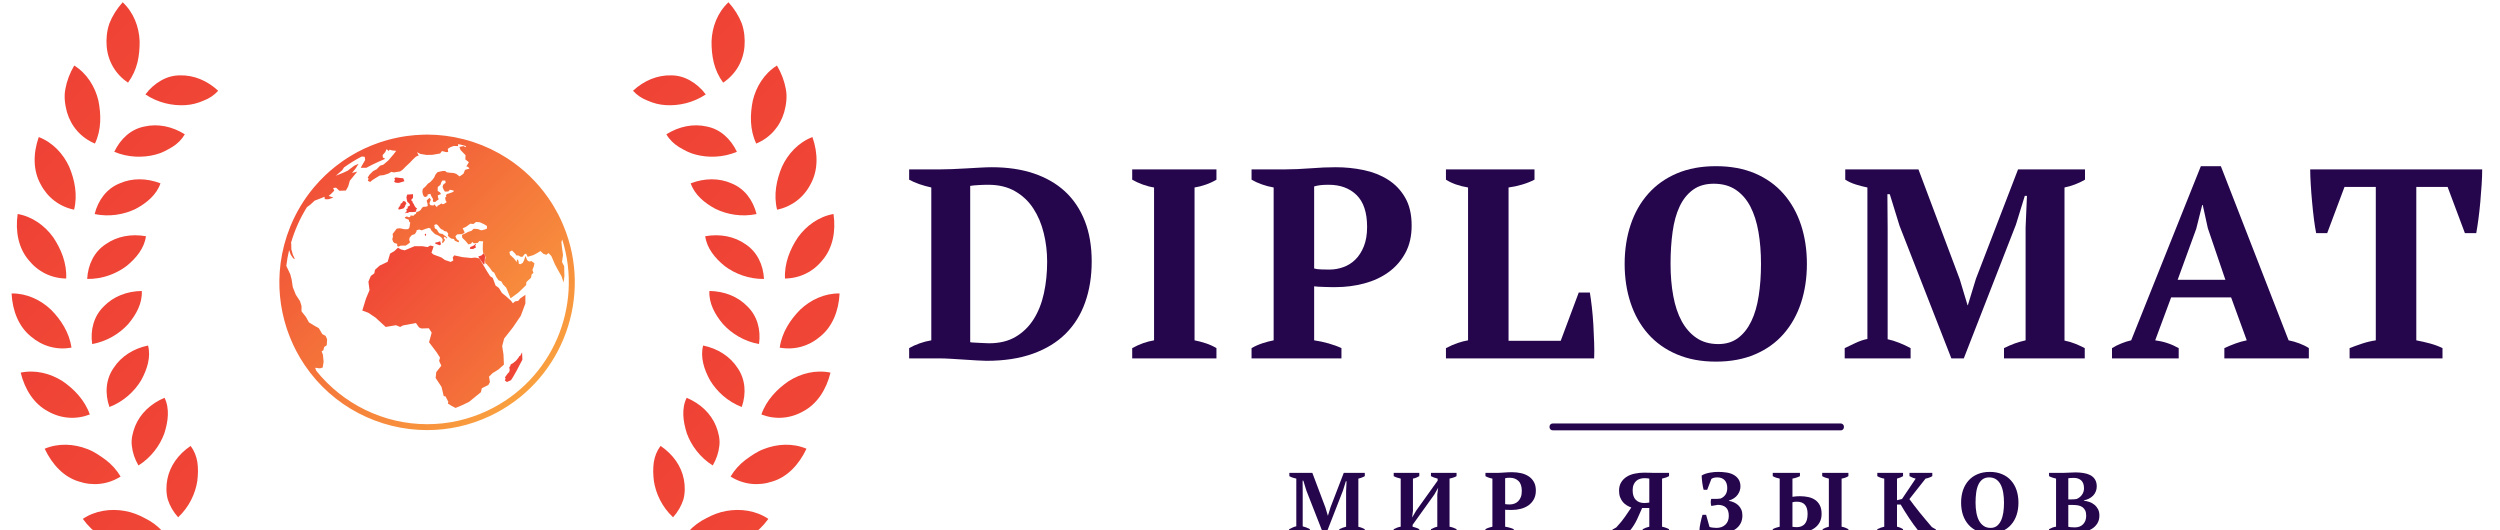 <?xml version="1.0" encoding="UTF-8"?> <svg xmlns="http://www.w3.org/2000/svg" width="500" height="106" viewBox="0 0 500 106" fill="none"> <g clip-path="url(#clip0_4_333)"> <path d="M32.548 106.312C30.343 108.369 27.475 109.275 24.477 108.892C22.95 108.732 21.509 108.163 20.185 107.269C18.845 106.39 17.598 105.206 16.562 103.777C19.064 102.095 22.142 101.687 24.967 102.189C26.393 102.435 27.716 102.958 28.989 103.648C30.314 104.297 31.519 105.177 32.548 106.312Z" fill="url(#paint0_linear_4_333)"></path> <path d="M35.628 103.458C37.832 101.401 39.081 98.704 39.46 96.19C39.613 94.956 39.654 93.67 39.479 92.459C39.289 91.259 38.855 90.155 38.128 89.184C35.626 90.865 33.977 93.219 33.466 95.863C33.217 97.171 33.203 98.579 33.556 99.889C33.961 101.157 34.658 102.384 35.628 103.458Z" fill="url(#paint1_linear_4_333)"></path> <path d="M24.122 95.313C21.568 96.914 18.589 97.25 15.732 96.288C12.782 95.399 10.449 92.948 8.937 89.745C11.715 88.575 14.808 88.768 17.473 89.809C18.841 90.317 19.962 91.121 21.169 91.997C22.337 92.893 23.342 93.992 24.122 95.313Z" fill="url(#paint2_linear_4_333)"></path> <path d="M27.69 93.094C30.244 91.493 31.996 89.077 32.866 86.678C33.624 84.313 33.975 81.719 32.903 79.557C30.124 80.727 28.049 82.724 27.028 85.226C26.549 86.453 26.187 87.872 26.371 89.18C26.516 90.505 26.956 91.85 27.69 93.094Z" fill="url(#paint3_linear_4_333)"></path> <path d="M17.96 82.895C15.147 83.975 12.162 83.734 9.551 82.24C6.841 80.795 4.979 77.963 4.136 74.526C7.087 73.908 10.083 74.688 12.493 76.219C14.808 77.8 16.955 80.008 17.96 82.895Z" fill="url(#paint4_linear_4_333)"></path> <path d="M21.887 81.402C24.7 80.322 26.886 78.284 28.209 76.092C29.421 73.912 30.218 71.441 29.607 69.102C26.656 69.72 24.235 71.286 22.75 73.549C21.158 75.822 20.937 78.663 21.887 81.402Z" fill="url(#paint5_linear_4_333)"></path> <path d="M14.293 69.527C11.325 70.051 8.444 69.246 6.167 67.284C3.79 65.352 2.486 62.222 2.318 58.689C5.334 58.642 8.125 59.975 10.199 61.935C12.171 63.926 13.868 66.5 14.293 69.527Z" fill="url(#paint6_linear_4_333)"></path> <path d="M18.433 68.809C21.401 68.285 23.936 66.701 25.655 64.798C27.267 62.885 28.501 60.608 28.354 58.193C25.338 58.24 22.663 59.319 20.775 61.26C18.781 63.19 18.032 65.937 18.433 68.809Z" fill="url(#paint7_linear_4_333)"></path> <path d="M13.237 55.707C10.223 55.659 7.548 54.321 5.685 51.966C3.717 49.62 3.025 46.299 3.534 42.797C6.504 43.322 8.992 45.16 10.657 47.478C12.214 49.806 13.395 52.654 13.237 55.707Z" fill="url(#paint8_linear_4_333)"></path> <path d="M17.436 55.788C20.45 55.836 23.241 54.761 25.289 53.217C27.234 51.642 28.875 49.644 29.191 47.245C26.222 46.72 23.39 47.272 21.167 48.82C18.843 50.336 17.592 52.892 17.436 55.788Z" fill="url(#paint9_linear_4_333)"></path> <path d="M14.817 41.938C11.866 41.32 9.496 39.5 8.116 36.83C6.631 34.153 6.574 30.753 7.754 27.411C10.569 28.493 12.657 30.773 13.848 33.364C14.928 35.945 15.562 38.972 14.817 41.938Z" fill="url(#paint10_linear_4_333)"></path> <path d="M18.926 42.812C21.877 43.43 24.821 42.904 27.127 41.78C29.337 40.604 31.319 38.955 32.095 36.668C29.28 35.586 26.393 35.586 23.914 36.681C21.337 37.724 19.636 40.002 18.926 42.812Z" fill="url(#paint11_linear_4_333)"></path> <path d="M18.987 28.716C16.208 27.546 14.232 25.306 13.393 22.423C13.007 21.004 12.757 19.361 13.073 17.808C13.351 16.237 13.943 14.627 14.849 13.107C17.404 14.708 19.012 17.345 19.677 20.112C20.229 22.846 20.312 25.961 18.987 28.716Z" fill="url(#paint12_linear_4_333)"></path> <path d="M22.853 30.359C25.631 31.529 28.625 31.577 31.107 30.918C32.384 30.602 33.392 30.02 34.467 29.391C35.503 28.74 36.355 27.908 36.965 26.861C34.41 25.26 31.572 24.703 28.923 25.297C26.177 25.82 24.113 27.75 22.853 30.359Z" fill="url(#paint13_linear_4_333)"></path> <path d="M25.605 16.531C23.103 14.85 21.598 12.279 21.336 9.298C21.213 7.823 21.351 6.214 21.879 4.691C22.457 3.213 23.353 1.758 24.538 0.452C26.742 2.509 27.815 5.392 27.925 8.222C27.944 9.613 27.828 11.092 27.484 12.524C27.127 13.942 26.512 15.295 25.605 16.531Z" fill="url(#paint14_linear_4_333)"></path> <path d="M29.085 18.885C31.587 20.567 34.522 21.192 37.096 21.026C38.397 20.947 39.565 20.625 40.664 20.147C41.818 19.711 42.824 19.059 43.637 18.154C41.433 16.097 38.741 15.006 36.012 15.072C34.618 15.074 33.337 15.451 32.18 16.123C31.009 16.785 29.942 17.722 29.085 18.885Z" fill="url(#paint15_linear_4_333)"></path> <path d="M134.609 103.458C132.404 101.401 131.155 98.704 130.776 96.19C130.623 94.956 130.583 93.67 130.758 92.459C130.947 91.259 131.381 90.155 132.108 89.184C134.611 90.865 136.259 93.219 136.771 95.863C137.019 97.171 137.034 98.579 136.681 99.889C136.276 101.157 135.578 102.384 134.609 103.458Z" fill="url(#paint16_linear_4_333)"></path> <path d="M137.689 106.312C139.893 108.369 142.762 109.275 145.759 108.892C147.286 108.732 148.727 108.163 150.052 107.269C151.391 106.39 152.639 105.206 153.675 103.777C151.172 102.095 148.094 101.687 145.27 102.189C143.844 102.435 142.523 102.958 141.247 103.648C139.923 104.297 138.717 105.177 137.689 106.312Z" fill="url(#paint17_linear_4_333)"></path> <path d="M142.546 93.094C139.993 91.493 138.241 89.077 137.371 86.678C136.612 84.313 136.261 81.719 137.334 79.557C140.112 80.727 142.188 82.724 143.209 85.226C143.687 86.453 144.05 87.872 143.866 89.18C143.72 90.505 143.281 91.85 142.546 93.094Z" fill="url(#paint18_linear_4_333)"></path> <path d="M146.114 95.313C148.668 96.914 151.647 97.25 154.505 96.288C157.454 95.399 159.787 92.948 161.3 89.745C158.521 88.575 155.428 88.768 152.764 89.809C151.395 90.317 150.274 91.121 149.067 91.997C147.899 92.893 146.894 93.992 146.114 95.313Z" fill="url(#paint19_linear_4_333)"></path> <path d="M148.35 81.402C145.535 80.322 143.351 78.284 142.028 76.092C140.815 73.912 140.018 71.441 140.629 69.102C143.581 69.72 146.002 71.286 147.487 73.549C149.078 75.822 149.299 78.663 148.35 81.402Z" fill="url(#paint20_linear_4_333)"></path> <path d="M152.276 82.895C155.09 83.975 158.074 83.734 160.685 82.24C163.395 80.795 165.258 77.963 166.1 74.526C163.149 73.908 160.153 74.688 157.743 76.219C155.428 77.8 153.281 80.008 152.276 82.895Z" fill="url(#paint21_linear_4_333)"></path> <path d="M151.803 68.809C148.836 68.285 146.3 66.701 144.582 64.798C142.97 62.885 141.735 60.608 141.882 58.193C144.898 58.24 147.573 59.319 149.461 61.26C151.456 63.19 152.205 65.937 151.803 68.809Z" fill="url(#paint22_linear_4_333)"></path> <path d="M155.943 69.527C158.911 70.051 161.793 69.246 164.069 67.284C166.446 65.352 167.751 62.222 167.918 58.689C164.902 58.642 162.111 59.975 160.037 61.935C158.065 63.926 156.369 66.5 155.943 69.527Z" fill="url(#paint23_linear_4_333)"></path> <path d="M152.801 55.788C149.787 55.836 146.996 54.761 144.948 53.217C143.003 51.642 141.361 49.644 141.045 47.245C144.015 46.72 146.847 47.272 149.069 48.82C151.393 50.336 152.644 52.892 152.801 55.788Z" fill="url(#paint24_linear_4_333)"></path> <path d="M157 55.707C160.014 55.659 162.689 54.321 164.551 51.966C166.52 49.62 167.212 46.299 166.702 42.797C163.732 43.322 161.245 45.16 159.579 47.478C158.023 49.806 156.841 52.654 157 55.707Z" fill="url(#paint25_linear_4_333)"></path> <path d="M151.31 42.812C148.359 43.43 145.415 42.904 143.109 41.78C140.9 40.604 138.918 38.955 138.141 36.668C140.957 35.586 143.844 35.586 146.322 36.681C148.9 37.724 150.6 40.002 151.31 42.812Z" fill="url(#paint26_linear_4_333)"></path> <path d="M155.419 41.938C158.37 41.32 160.74 39.5 162.12 36.83C163.605 34.153 163.662 30.753 162.483 27.411C159.668 28.493 157.579 30.773 156.389 33.364C155.309 35.945 154.674 38.972 155.419 41.938Z" fill="url(#paint27_linear_4_333)"></path> <path d="M147.384 30.359C144.605 31.529 141.612 31.577 139.13 30.918C137.853 30.602 136.844 30.02 135.77 29.391C134.734 28.74 133.882 27.908 133.271 26.861C135.827 25.26 138.664 24.703 141.314 25.297C144.059 25.82 146.123 27.75 147.384 30.359Z" fill="url(#paint28_linear_4_333)"></path> <path d="M151.25 28.716C154.028 27.546 156.004 25.306 156.843 22.423C157.23 21.004 157.48 19.361 157.163 17.808C156.886 16.237 156.293 14.627 155.388 13.107C152.832 14.708 151.224 17.345 150.56 20.112C150.008 22.846 149.925 25.961 151.25 28.716Z" fill="url(#paint29_linear_4_333)"></path> <path d="M141.152 18.885C138.649 20.567 135.715 21.192 133.14 21.026C131.839 20.947 130.671 20.625 129.573 20.147C128.419 19.711 127.412 19.059 126.599 18.154C128.803 16.097 131.495 15.006 134.224 15.072C135.619 15.074 136.899 15.451 138.057 16.123C139.227 16.785 140.294 17.722 141.152 18.885Z" fill="url(#paint30_linear_4_333)"></path> <path d="M144.631 16.531C147.134 14.85 148.639 12.279 148.9 9.298C149.023 7.823 148.885 6.214 148.357 4.691C147.779 3.213 146.883 1.758 145.698 0.452C143.494 2.509 142.421 5.392 142.311 8.222C142.293 9.613 142.408 11.092 142.753 12.524C143.109 13.942 143.724 15.295 144.631 16.531Z" fill="url(#paint31_linear_4_333)"></path> <path d="M187.77 71.675H181.83V69.625C182.443 69.265 183.13 68.952 183.89 68.685C184.643 68.412 185.433 68.205 186.26 68.065V37.495C185.433 37.315 184.633 37.092 183.86 36.825C183.087 36.552 182.41 36.255 181.83 35.935V33.875H188.1C188.713 33.875 189.47 33.858 190.37 33.825C191.27 33.792 192.203 33.745 193.17 33.685C194.143 33.632 195.09 33.578 196.01 33.525C196.93 33.472 197.713 33.445 198.36 33.445C201.493 33.445 204.29 33.858 206.75 34.685C209.217 35.518 211.307 36.725 213.02 38.305C214.727 39.892 216.04 41.855 216.96 44.195C217.88 46.535 218.34 49.235 218.34 52.295C218.34 55.282 217.907 57.998 217.04 60.445C216.18 62.892 214.883 64.982 213.15 66.715C211.423 68.442 209.237 69.782 206.59 70.735C203.943 71.688 200.84 72.165 197.28 72.165C196.813 72.165 196.183 72.138 195.39 72.085C194.597 72.032 193.75 71.978 192.85 71.925C191.95 71.872 191.05 71.815 190.15 71.755C189.25 71.702 188.457 71.675 187.77 71.675ZM197.66 36.955C197.007 36.955 196.357 36.975 195.71 37.015C195.063 37.048 194.507 37.102 194.04 37.175V68.435C194.18 68.475 194.43 68.502 194.79 68.515C195.15 68.535 195.52 68.555 195.9 68.575C196.28 68.595 196.65 68.612 197.01 68.625C197.37 68.645 197.64 68.655 197.82 68.655C199.907 68.655 201.68 68.222 203.14 67.355C204.593 66.495 205.79 65.325 206.73 63.845C207.663 62.372 208.347 60.645 208.78 58.665C209.213 56.685 209.43 54.578 209.43 52.345C209.43 50.365 209.203 48.458 208.75 46.625C208.303 44.785 207.61 43.145 206.67 41.705C205.737 40.265 204.523 39.115 203.03 38.255C201.537 37.388 199.747 36.955 197.66 36.955Z" fill="#25064D"></path> <path d="M243.29 69.625V71.675H226.44V69.625C227.88 68.832 229.337 68.312 230.81 68.065V37.495C230.09 37.388 229.333 37.192 228.54 36.905C227.753 36.618 227.053 36.295 226.44 35.935V33.875H243.29V35.935C242.637 36.328 241.923 36.658 241.15 36.925C240.377 37.198 239.63 37.388 238.91 37.495V68.065C239.63 68.205 240.377 68.402 241.15 68.655C241.923 68.908 242.637 69.232 243.29 69.625Z" fill="#25064D"></path> <path d="M262.83 57.265V68.065C263.803 68.205 264.767 68.412 265.72 68.685C266.673 68.952 267.53 69.265 268.29 69.625V71.675H250.31V69.625C250.99 69.232 251.717 68.908 252.49 68.655C253.263 68.402 254.01 68.205 254.73 68.065V37.495C253.903 37.355 253.113 37.148 252.36 36.875C251.6 36.608 250.917 36.295 250.31 35.935V33.875H257.11C258.55 33.875 260.197 33.805 262.05 33.665C263.903 33.518 265.603 33.445 267.15 33.445C269.063 33.445 270.927 33.635 272.74 34.015C274.56 34.395 276.18 35.035 277.6 35.935C279.027 36.835 280.17 38.032 281.03 39.525C281.897 41.018 282.33 42.882 282.33 45.115C282.33 47.235 281.907 49.068 281.06 50.615C280.213 52.168 279.087 53.448 277.68 54.455C276.28 55.462 274.66 56.208 272.82 56.695C270.987 57.182 269.097 57.425 267.15 57.425C266.97 57.425 266.683 57.425 266.29 57.425C265.897 57.425 265.473 57.415 265.02 57.395C264.573 57.375 264.14 57.358 263.72 57.345C263.307 57.325 263.01 57.298 262.83 57.265ZM265.75 36.955C265.03 36.955 264.463 36.982 264.05 37.035C263.637 37.088 263.23 37.172 262.83 37.285V53.695C263.157 53.802 263.643 53.865 264.29 53.885C264.937 53.905 265.46 53.915 265.86 53.915C266.833 53.915 267.77 53.752 268.67 53.425C269.57 53.105 270.37 52.602 271.07 51.915C271.77 51.228 272.337 50.345 272.77 49.265C273.203 48.185 273.42 46.892 273.42 45.385C273.42 42.505 272.717 40.378 271.31 39.005C269.91 37.638 268.057 36.955 265.75 36.955Z" fill="#25064D"></path> <path d="M289.19 35.935V33.875H306.9V35.935C306.14 36.328 305.303 36.658 304.39 36.925C303.47 37.198 302.577 37.388 301.71 37.495V68.165H312.14L315.75 58.505H317.97C318.11 59.332 318.243 60.302 318.37 61.415C318.497 62.535 318.597 63.705 318.67 64.925C318.743 66.152 318.797 67.358 318.83 68.545C318.87 69.732 318.87 70.775 318.83 71.675H289.19V69.625C290.017 69.192 290.797 68.852 291.53 68.605C292.27 68.352 292.963 68.172 293.61 68.065V37.495C291.85 37.208 290.377 36.688 289.19 35.935Z" fill="#25064D"></path> <path d="M324.93 52.775C324.93 49.968 325.327 47.368 326.12 44.975C326.913 42.582 328.083 40.512 329.63 38.765C331.177 37.018 333.087 35.658 335.36 34.685C337.627 33.718 340.237 33.235 343.19 33.235C346.137 33.235 348.747 33.718 351.02 34.685C353.287 35.658 355.183 37.018 356.71 38.765C358.243 40.512 359.407 42.582 360.2 44.975C360.987 47.368 361.38 49.968 361.38 52.775C361.38 55.588 360.987 58.192 360.2 60.585C359.407 62.978 358.243 65.048 356.71 66.795C355.183 68.542 353.287 69.898 351.02 70.865C348.747 71.838 346.137 72.325 343.19 72.325C340.237 72.325 337.627 71.838 335.36 70.865C333.087 69.898 331.177 68.542 329.63 66.795C328.083 65.048 326.913 62.978 326.12 60.585C325.327 58.192 324.93 55.588 324.93 52.775ZM334.11 52.775C334.11 55.082 334.29 57.215 334.65 59.175C335.01 61.142 335.577 62.835 336.35 64.255C337.13 65.675 338.12 66.792 339.32 67.605C340.527 68.412 341.977 68.815 343.67 68.815C345.217 68.815 346.53 68.412 347.61 67.605C348.69 66.792 349.573 65.675 350.26 64.255C350.947 62.835 351.44 61.142 351.74 59.175C352.047 57.215 352.2 55.082 352.2 52.775C352.2 50.475 352.03 48.342 351.69 46.375C351.35 44.415 350.81 42.725 350.07 41.305C349.33 39.885 348.357 38.768 347.15 37.955C345.95 37.148 344.483 36.745 342.75 36.745C341.097 36.745 339.713 37.148 338.6 37.955C337.48 38.768 336.587 39.885 335.92 41.305C335.253 42.725 334.787 44.415 334.52 46.375C334.247 48.342 334.11 50.475 334.11 52.775Z" fill="#25064D"></path> <path d="M416.95 69.625V71.675H400.8V69.625C401.52 69.265 402.223 68.958 402.91 68.705C403.597 68.458 404.333 68.245 405.12 68.065V45.485L405.39 39.175H404.96L403.18 44.945L392.76 71.675H390.27L379.91 45.165L377.96 38.845H377.48L377.53 45.705V67.845C378.217 67.992 378.973 68.225 379.8 68.545C380.627 68.872 381.4 69.232 382.12 69.625V71.675H368.94V69.625C369.52 69.338 370.233 68.998 371.08 68.605C371.927 68.205 372.727 67.935 373.48 67.795V37.495C372.76 37.355 371.993 37.158 371.18 36.905C370.373 36.652 369.663 36.328 369.05 35.935V33.875H383.69L391.95 55.855L393.51 61.045H393.57L395.19 55.745L403.61 33.875H417V35.935C416.393 36.295 415.737 36.608 415.03 36.875C414.33 37.148 413.62 37.355 412.9 37.495V68.115C413.653 68.262 414.383 68.478 415.09 68.765C415.79 69.052 416.41 69.338 416.95 69.625Z" fill="#25064D"></path> <path d="M435.74 69.625V71.675H422.4V69.625C422.98 69.265 423.603 68.952 424.27 68.685C424.937 68.412 425.593 68.205 426.24 68.065L440.17 33.235H444.17L457.72 68.065C458.44 68.205 459.16 68.412 459.88 68.685C460.6 68.952 461.23 69.265 461.77 69.625V71.675H444.87V69.625C445.55 69.305 446.287 68.998 447.08 68.705C447.873 68.418 448.63 68.205 449.35 68.065L446.22 59.475H434.23L431.04 68.065C432.7 68.278 434.267 68.798 435.74 69.625ZM439.25 45.755L435.53 55.965H445.08L441.57 45.655L440.55 41.005H440.44L439.25 45.755Z" fill="#25064D"></path> <path d="M488.5 69.625V71.675H469.92V69.625C470.64 69.338 471.46 69.042 472.38 68.735C473.3 68.428 474.227 68.205 475.16 68.065V37.385H468.9L465.44 46.625H463.23C463.083 45.905 462.937 44.985 462.79 43.865C462.65 42.752 462.527 41.602 462.42 40.415C462.307 39.228 462.217 38.048 462.15 36.875C462.077 35.708 462.04 34.708 462.04 33.875H496.44C496.44 34.742 496.403 35.752 496.33 36.905C496.257 38.058 496.167 39.228 496.06 40.415C495.953 41.602 495.827 42.745 495.68 43.845C495.533 44.938 495.39 45.865 495.25 46.625H492.98L489.52 37.385H483.26V68.065C484.193 68.245 485.12 68.458 486.04 68.705C486.96 68.958 487.78 69.265 488.5 69.625Z" fill="#25064D"></path> <path d="M272.95 105.83V106.48H267.86V105.83C268.087 105.717 268.31 105.623 268.53 105.55C268.743 105.47 268.973 105.4 269.22 105.34V98.24L269.31 96.25H269.17L268.61 98.07L265.33 106.48H264.55L261.28 98.13L260.67 96.14H260.52L260.54 98.3V105.27C260.753 105.317 260.99 105.39 261.25 105.49C261.51 105.597 261.753 105.71 261.98 105.83V106.48H257.83V105.83C258.017 105.743 258.243 105.637 258.51 105.51C258.77 105.383 259.02 105.3 259.26 105.26V95.72C259.033 95.673 258.793 95.61 258.54 95.53C258.287 95.45 258.063 95.35 257.87 95.23V94.58H262.47L265.08 101.5L265.57 103.13H265.59L266.1 101.47L268.75 94.58H272.96V95.23C272.767 95.343 272.56 95.44 272.34 95.52C272.12 95.607 271.897 95.673 271.67 95.72V105.36C271.91 105.407 272.14 105.473 272.36 105.56C272.58 105.653 272.777 105.743 272.95 105.83Z" fill="#25064D"></path> <path d="M283.86 105.83V106.48H278.74V105.83C278.96 105.717 279.187 105.617 279.42 105.53C279.66 105.437 279.9 105.373 280.14 105.34V95.72C279.913 95.66 279.673 95.593 279.42 95.52C279.173 95.447 278.947 95.35 278.74 95.23V94.58H283.86V95.23C283.693 95.33 283.5 95.427 283.28 95.52C283.067 95.607 282.837 95.673 282.59 95.72V102.18L282.42 103.51L283.25 102.11L287.53 96.13V95.72C286.997 95.593 286.55 95.43 286.19 95.23V94.58H291.31V95.23C291.117 95.35 290.897 95.447 290.65 95.52C290.41 95.593 290.163 95.66 289.91 95.72V105.34C290.17 105.387 290.417 105.453 290.65 105.54C290.883 105.62 291.103 105.717 291.31 105.83V106.48H286.19V105.83C286.35 105.757 286.54 105.67 286.76 105.57C286.98 105.477 287.213 105.4 287.46 105.34V98.9L287.63 97.56L286.87 98.9L282.52 104.97V105.34C282.78 105.4 283.023 105.473 283.25 105.56C283.477 105.653 283.68 105.743 283.86 105.83Z" fill="#25064D"></path> <path d="M301.03 101.94V105.34C301.337 105.387 301.64 105.453 301.94 105.54C302.24 105.62 302.51 105.717 302.75 105.83V106.48H297.09V105.83C297.303 105.71 297.53 105.61 297.77 105.53C298.017 105.45 298.253 105.387 298.48 105.34V95.72C298.22 95.673 297.97 95.607 297.73 95.52C297.497 95.44 297.283 95.343 297.09 95.23V94.58H299.23C299.683 94.58 300.2 94.557 300.78 94.51C301.367 94.463 301.903 94.44 302.39 94.44C302.99 94.44 303.577 94.5 304.15 94.62C304.723 94.74 305.233 94.943 305.68 95.23C306.127 95.51 306.487 95.887 306.76 96.36C307.033 96.827 307.17 97.413 307.17 98.12C307.17 98.787 307.037 99.363 306.77 99.85C306.503 100.337 306.15 100.74 305.71 101.06C305.263 101.373 304.753 101.607 304.18 101.76C303.6 101.913 303.003 101.99 302.39 101.99C302.337 101.99 302.247 101.99 302.12 101.99C301.993 101.99 301.86 101.987 301.72 101.98C301.58 101.98 301.443 101.977 301.31 101.97C301.183 101.963 301.09 101.953 301.03 101.94ZM301.95 95.55C301.723 95.55 301.543 95.557 301.41 95.57C301.283 95.59 301.157 95.617 301.03 95.65V100.82C301.13 100.853 301.283 100.873 301.49 100.88C301.697 100.887 301.86 100.89 301.98 100.89C302.287 100.89 302.583 100.837 302.87 100.73C303.15 100.63 303.4 100.473 303.62 100.26C303.84 100.047 304.02 99.77 304.16 99.43C304.293 99.09 304.36 98.68 304.36 98.2C304.36 97.293 304.14 96.627 303.7 96.2C303.26 95.767 302.677 95.55 301.95 95.55Z" fill="#25064D"></path> <path d="M331.12 94.58H333.81V95.23C333.663 95.317 333.463 95.407 333.21 95.5C332.963 95.587 332.697 95.66 332.41 95.72V105.34C332.703 105.4 332.963 105.473 333.19 105.56C333.417 105.653 333.623 105.743 333.81 105.83V106.48H328.54V105.83C328.733 105.73 328.94 105.637 329.16 105.55C329.38 105.47 329.613 105.4 329.86 105.34V101.6H328.43C328.09 102.38 327.75 103.14 327.41 103.88C327.063 104.613 326.64 105.3 326.14 105.94L325.44 106.48H322.5V105.9L323.25 105.49C323.977 104.71 324.563 103.993 325.01 103.34C325.457 102.68 325.873 102.067 326.26 101.5C325.967 101.4 325.67 101.26 325.37 101.08C325.077 100.907 324.813 100.683 324.58 100.41C324.353 100.137 324.167 99.813 324.02 99.44C323.88 99.067 323.81 98.63 323.81 98.13C323.81 97.477 323.953 96.92 324.24 96.46C324.52 96 324.893 95.627 325.36 95.34C325.82 95.047 326.357 94.84 326.97 94.72C327.583 94.593 328.213 94.53 328.86 94.53C328.973 94.53 329.123 94.533 329.31 94.54C329.497 94.547 329.693 94.55 329.9 94.55C330.113 94.557 330.327 94.563 330.54 94.57C330.76 94.577 330.953 94.58 331.12 94.58ZM328.83 100.6C328.983 100.6 329.17 100.59 329.39 100.57C329.617 100.557 329.773 100.537 329.86 100.51V95.72C329.773 95.7 329.633 95.68 329.44 95.66C329.247 95.64 329.08 95.63 328.94 95.63C328.613 95.63 328.307 95.673 328.02 95.76C327.727 95.847 327.47 95.987 327.25 96.18C327.03 96.373 326.857 96.623 326.73 96.93C326.597 97.237 326.53 97.61 326.53 98.05C326.53 98.897 326.737 99.533 327.15 99.96C327.563 100.387 328.123 100.6 328.83 100.6Z" fill="#25064D"></path> <path d="M343.53 106.68C343.21 106.68 342.88 106.663 342.54 106.63C342.193 106.597 341.853 106.553 341.52 106.5C341.193 106.44 340.89 106.367 340.61 106.28C340.323 106.2 340.083 106.113 339.89 106.02C339.89 105.84 339.91 105.62 339.95 105.36C339.99 105.1 340.04 104.83 340.1 104.55C340.153 104.27 340.217 103.993 340.29 103.72C340.363 103.44 340.433 103.187 340.5 102.96H341.22L341.9 105.38C342.027 105.433 342.227 105.48 342.5 105.52C342.78 105.56 343.04 105.58 343.28 105.58C344.027 105.58 344.627 105.363 345.08 104.93C345.533 104.503 345.76 103.92 345.76 103.18C345.76 102.38 345.56 101.81 345.16 101.47C344.767 101.137 344.233 100.97 343.56 100.97L342.26 101.19C342.2 100.99 342.163 100.76 342.15 100.5C342.143 100.24 342.173 100 342.24 99.78H342.78C342.973 99.793 343.197 99.79 343.45 99.77C343.71 99.757 343.93 99.737 344.11 99.71C344.537 99.53 344.867 99.267 345.1 98.92C345.333 98.58 345.45 98.143 345.45 97.61C345.45 96.937 345.277 96.413 344.93 96.04C344.583 95.667 344.093 95.48 343.46 95.48C343.187 95.48 342.94 95.51 342.72 95.57C342.5 95.637 342.35 95.713 342.27 95.8L341.44 97.96H340.73C340.683 97.793 340.637 97.6 340.59 97.38C340.543 97.16 340.503 96.92 340.47 96.66C340.437 96.407 340.407 96.147 340.38 95.88C340.347 95.613 340.33 95.357 340.33 95.11C340.55 94.963 340.803 94.843 341.09 94.75C341.377 94.657 341.67 94.583 341.97 94.53C342.277 94.47 342.577 94.43 342.87 94.41C343.163 94.39 343.43 94.38 343.67 94.38C344.21 94.38 344.747 94.42 345.28 94.5C345.813 94.573 346.287 94.723 346.7 94.95C347.113 95.17 347.447 95.47 347.7 95.85C347.96 96.23 348.09 96.713 348.09 97.3C348.09 97.88 347.9 98.433 347.52 98.96C347.14 99.487 346.563 99.87 345.79 100.11V100.17C346.143 100.23 346.48 100.333 346.8 100.48C347.127 100.627 347.413 100.82 347.66 101.06C347.913 101.293 348.113 101.58 348.26 101.92C348.407 102.26 348.48 102.653 348.48 103.1C348.48 103.7 348.36 104.227 348.12 104.68C347.88 105.133 347.547 105.507 347.12 105.8C346.687 106.093 346.167 106.313 345.56 106.46C344.953 106.607 344.277 106.68 343.53 106.68Z" fill="#25064D"></path> <path d="M369.68 105.83V106.48H364.53V105.83C364.71 105.73 364.903 105.637 365.11 105.55C365.323 105.47 365.543 105.4 365.77 105.34V95.72C365.55 95.673 365.323 95.61 365.09 95.53C364.863 95.45 364.647 95.35 364.44 95.23V94.58H369.68V95.23C369.293 95.477 368.84 95.64 368.32 95.72V105.34C368.6 105.387 368.853 105.457 369.08 105.55C369.307 105.65 369.507 105.743 369.68 105.83ZM357.28 106.48H354.55V105.83C354.75 105.717 354.973 105.62 355.22 105.54C355.46 105.453 355.7 105.387 355.94 105.34V95.72C355.713 95.673 355.48 95.613 355.24 95.54C355.007 95.467 354.777 95.363 354.55 95.23V94.58H359.99V95.23C359.77 95.343 359.533 95.44 359.28 95.52C359.027 95.607 358.763 95.673 358.49 95.72V99.36C358.697 99.327 358.94 99.297 359.22 99.27C359.507 99.25 359.763 99.24 359.99 99.24C360.577 99.24 361.133 99.297 361.66 99.41C362.187 99.523 362.647 99.717 363.04 99.99C363.427 100.257 363.737 100.617 363.97 101.07C364.203 101.523 364.32 102.09 364.32 102.77C364.32 103.41 364.197 103.963 363.95 104.43C363.697 104.903 363.357 105.293 362.93 105.6C362.497 105.913 361.99 106.147 361.41 106.3C360.837 106.453 360.22 106.53 359.56 106.53C359.507 106.53 359.39 106.527 359.21 106.52C359.037 106.513 358.833 106.51 358.6 106.51C358.367 106.503 358.133 106.497 357.9 106.49C357.66 106.483 357.453 106.48 357.28 106.48ZM359.37 100.34C358.997 100.34 358.703 100.377 358.49 100.45V105.36C358.583 105.38 358.73 105.397 358.93 105.41C359.137 105.423 359.29 105.43 359.39 105.43C360.037 105.43 360.553 105.22 360.94 104.8C361.327 104.38 361.52 103.703 361.52 102.77C361.52 101.15 360.803 100.34 359.37 100.34Z" fill="#25064D"></path> <path d="M381.9 95.23V94.58H386.46V95.23C386.267 95.35 386.043 95.453 385.79 95.54C385.543 95.627 385.317 95.687 385.11 95.72L381.88 99.82C382.14 100.18 382.447 100.59 382.8 101.05C383.153 101.51 383.527 101.987 383.92 102.48C384.32 102.973 384.73 103.47 385.15 103.97C385.57 104.477 385.977 104.957 386.37 105.41L387.19 105.9V106.48H384.23L383.55 106C383.277 105.66 382.99 105.283 382.69 104.87C382.39 104.457 382.093 104.027 381.8 103.58C381.507 103.133 381.217 102.683 380.93 102.23C380.65 101.777 380.383 101.333 380.13 100.9H379.4V105.34C379.647 105.387 379.873 105.457 380.08 105.55C380.287 105.637 380.463 105.73 380.61 105.83V106.48H375.46V105.83C375.687 105.717 375.917 105.62 376.15 105.54C376.39 105.453 376.623 105.387 376.85 105.34V95.72C376.59 95.687 376.337 95.623 376.09 95.53C375.85 95.443 375.64 95.343 375.46 95.23V94.58H380.61V95.23C380.463 95.317 380.283 95.407 380.07 95.5C379.863 95.587 379.64 95.66 379.4 95.72V100.04L380.4 99.8L383.14 95.72C382.913 95.673 382.69 95.603 382.47 95.51C382.25 95.41 382.06 95.317 381.9 95.23Z" fill="#25064D"></path> <path d="M392.22 100.53C392.22 99.643 392.343 98.823 392.59 98.07C392.843 97.317 393.213 96.667 393.7 96.12C394.187 95.567 394.787 95.14 395.5 94.84C396.213 94.533 397.033 94.38 397.96 94.38C398.893 94.38 399.717 94.533 400.43 94.84C401.143 95.14 401.74 95.567 402.22 96.12C402.707 96.667 403.073 97.317 403.32 98.07C403.567 98.823 403.69 99.643 403.69 100.53C403.69 101.417 403.567 102.237 403.32 102.99C403.073 103.743 402.707 104.393 402.22 104.94C401.74 105.493 401.143 105.923 400.43 106.23C399.717 106.53 398.893 106.68 397.96 106.68C397.033 106.68 396.213 106.53 395.5 106.23C394.787 105.923 394.187 105.493 393.7 104.94C393.213 104.393 392.843 103.743 392.59 102.99C392.343 102.237 392.22 101.417 392.22 100.53ZM395.11 100.53C395.11 101.257 395.167 101.927 395.28 102.54C395.393 103.16 395.57 103.693 395.81 104.14C396.057 104.587 396.37 104.94 396.75 105.2C397.13 105.453 397.587 105.58 398.12 105.58C398.607 105.58 399.02 105.453 399.36 105.2C399.7 104.94 399.977 104.587 400.19 104.14C400.403 103.693 400.56 103.16 400.66 102.54C400.753 101.927 400.8 101.257 400.8 100.53C400.8 99.803 400.747 99.133 400.64 98.52C400.533 97.9 400.363 97.367 400.13 96.92C399.897 96.473 399.59 96.12 399.21 95.86C398.83 95.607 398.37 95.48 397.83 95.48C397.31 95.48 396.873 95.607 396.52 95.86C396.167 96.12 395.887 96.473 395.68 96.92C395.467 97.367 395.32 97.9 395.24 98.52C395.153 99.133 395.11 99.803 395.11 100.53Z" fill="#25064D"></path> <path d="M411.84 106.48H409.81V105.83C410.03 105.71 410.26 105.603 410.5 105.51C410.747 105.423 410.983 105.367 411.21 105.34V95.72C410.983 95.673 410.743 95.607 410.49 95.52C410.243 95.44 410.017 95.343 409.81 95.23V94.58H412.55C412.983 94.58 413.39 94.563 413.77 94.53C414.157 94.497 414.6 94.48 415.1 94.48C415.647 94.48 416.173 94.52 416.68 94.6C417.193 94.68 417.647 94.82 418.04 95.02C418.44 95.227 418.757 95.513 418.99 95.88C419.23 96.247 419.35 96.72 419.35 97.3C419.35 97.66 419.283 97.997 419.15 98.31C419.023 98.623 418.843 98.9 418.61 99.14C418.377 99.373 418.103 99.57 417.79 99.73C417.483 99.89 417.147 100.003 416.78 100.07V100.14C417.147 100.187 417.513 100.27 417.88 100.39C418.247 100.517 418.577 100.7 418.87 100.94C419.17 101.18 419.413 101.477 419.6 101.83C419.787 102.19 419.88 102.613 419.88 103.1C419.88 103.713 419.743 104.24 419.47 104.68C419.197 105.12 418.83 105.483 418.37 105.77C417.91 106.05 417.387 106.257 416.8 106.39C416.213 106.517 415.6 106.58 414.96 106.58C414.727 106.58 414.467 106.577 414.18 106.57C413.9 106.557 413.617 106.543 413.33 106.53C413.05 106.517 412.777 106.507 412.51 106.5C412.243 106.487 412.02 106.48 411.84 106.48ZM414.95 105.48C415.663 105.48 416.223 105.267 416.63 104.84C417.037 104.413 417.24 103.85 417.24 103.15C417.24 102.717 417.173 102.363 417.04 102.09C416.9 101.81 416.713 101.587 416.48 101.42C416.24 101.26 415.957 101.147 415.63 101.08C415.297 101.02 414.94 100.99 414.56 100.99H413.66V105.36C413.813 105.393 413.98 105.42 414.16 105.44C414.333 105.467 414.597 105.48 414.95 105.48ZM413.66 99.88H414.2C414.393 99.88 414.587 99.873 414.78 99.86C414.973 99.84 415.153 99.82 415.32 99.8C415.76 99.62 416.117 99.34 416.39 98.96C416.663 98.58 416.8 98.147 416.8 97.66C416.8 96.947 416.613 96.42 416.24 96.08C415.867 95.747 415.383 95.58 414.79 95.58C414.543 95.58 414.33 95.587 414.15 95.6C413.97 95.613 413.807 95.63 413.66 95.65V99.88Z" fill="#25064D"></path> <path d="M95.882 51.687L96.723 52.869L96.885 52.836L96.951 52.098L97.007 51.279L96.91 50.795L96.651 50.733L96.292 51.092L95.654 51.3L95.882 51.687Z" fill="url(#paint32_linear_4_333)"></path> <path d="M113.222 46.497C113.18 46.379 113.133 46.264 113.088 46.146C112.929 45.722 112.761 45.3 112.582 44.88C112.502 44.691 112.42 44.504 112.335 44.317C112.273 44.18 112.218 44.041 112.153 43.904C111.992 43.561 111.825 43.223 111.652 42.889C111.635 42.855 111.616 42.823 111.599 42.79C111.326 42.267 111.038 41.756 110.739 41.257C110.72 41.225 110.702 41.193 110.682 41.161C110.361 40.629 110.023 40.111 109.673 39.607C109.664 39.595 109.657 39.583 109.649 39.572C107.434 36.388 104.662 33.744 101.532 31.709C101.514 31.698 101.496 31.686 101.479 31.675C100.969 31.345 100.45 31.032 99.922 30.734C99.879 30.709 99.834 30.686 99.79 30.662C99.274 30.374 98.75 30.101 98.219 29.846C98.167 29.82 98.114 29.797 98.062 29.772C97.525 29.518 96.981 29.277 96.43 29.056C96.396 29.042 96.361 29.03 96.327 29.017C95.766 28.794 95.198 28.587 94.624 28.399C94.603 28.392 94.582 28.384 94.561 28.377C93.966 28.183 93.365 28.01 92.758 27.855C92.738 27.849 92.719 27.842 92.698 27.838L92.698 27.839C90.325 27.232 87.871 26.917 85.394 26.917C85.216 26.917 85.038 26.929 84.86 26.931C84.743 26.933 84.626 26.937 84.511 26.941C83.518 26.971 82.525 27.052 81.531 27.183C81.383 27.203 81.237 27.221 81.09 27.243C80.811 27.284 80.532 27.329 80.254 27.379C80.06 27.413 79.867 27.452 79.674 27.491C79.324 27.56 78.973 27.635 78.624 27.718C78.324 27.789 78.025 27.862 77.728 27.942C77.536 27.994 77.344 28.05 77.152 28.107C76.846 28.196 76.542 28.29 76.24 28.389C76.094 28.437 75.949 28.482 75.803 28.532C75.356 28.686 74.913 28.851 74.475 29.026C74.378 29.064 74.282 29.107 74.184 29.146C73.799 29.305 73.418 29.471 73.04 29.645C72.976 29.674 72.912 29.699 72.848 29.73C72.808 29.748 72.769 29.77 72.729 29.789C72.321 29.984 71.916 30.183 71.518 30.396C71.441 30.437 71.367 30.481 71.291 30.523C70.985 30.689 70.683 30.86 70.383 31.037C70.201 31.144 70.022 31.255 69.843 31.365C69.665 31.477 69.487 31.589 69.311 31.703C69.1 31.841 68.89 31.978 68.683 32.12C68.584 32.188 68.488 32.258 68.39 32.327C67.568 32.905 66.783 33.52 66.035 34.169C65.984 34.214 65.931 34.258 65.881 34.303C65.627 34.528 65.376 34.754 65.131 34.986C65.1 35.014 65.071 35.043 65.041 35.072C64.278 35.798 63.56 36.559 62.886 37.354C62.831 37.419 62.775 37.483 62.72 37.549C62.535 37.771 62.356 37.995 62.178 38.221C62.088 38.337 61.998 38.453 61.909 38.57C61.749 38.779 61.592 38.989 61.439 39.203C61.333 39.35 61.23 39.501 61.126 39.651C60.99 39.847 60.854 40.041 60.723 40.24C60.505 40.572 60.292 40.909 60.087 41.252C60 41.396 59.919 41.544 59.835 41.691C59.7 41.925 59.565 42.16 59.435 42.399C59.349 42.56 59.267 42.72 59.183 42.882C59.063 43.113 58.946 43.347 58.831 43.583C58.753 43.745 58.675 43.907 58.6 44.07C58.487 44.317 58.377 44.566 58.269 44.816C58.205 44.969 58.139 45.121 58.075 45.275C58.052 45.332 58.026 45.388 58.003 45.445C58.006 45.441 58.011 45.436 58.015 45.432C57.089 47.731 56.451 50.143 56.123 52.61H56.122C56.11 52.702 56.105 52.794 56.094 52.887C56.039 53.326 55.992 53.768 55.957 54.211C55.947 54.338 55.944 54.464 55.935 54.591C55.908 55.01 55.887 55.429 55.877 55.849C55.875 55.969 55.877 56.088 55.876 56.208C55.872 56.636 55.875 57.063 55.889 57.493C55.893 57.601 55.899 57.709 55.904 57.818C55.924 58.257 55.953 58.695 55.992 59.135C56.001 59.233 56.011 59.33 56.021 59.428C56.065 59.872 56.12 60.315 56.185 60.759C56.199 60.853 56.213 60.947 56.228 61.042C56.297 61.479 56.376 61.916 56.464 62.352C56.485 62.453 56.505 62.553 56.526 62.653C56.615 63.07 56.716 63.486 56.824 63.901C56.855 64.019 56.883 64.137 56.916 64.255C57.02 64.635 57.135 65.013 57.255 65.392C57.303 65.541 57.347 65.692 57.398 65.841C57.509 66.172 57.63 66.5 57.754 66.829C57.825 67.018 57.892 67.208 57.967 67.395C58.08 67.678 58.203 67.959 58.325 68.24C58.422 68.462 58.514 68.684 58.616 68.903C58.636 68.947 58.653 68.992 58.674 69.036C58.855 69.421 59.044 69.799 59.24 70.171C59.281 70.25 59.324 70.327 59.366 70.406C59.582 70.81 59.806 71.207 60.038 71.599C60.065 71.643 60.09 71.689 60.117 71.734C60.395 72.195 60.684 72.645 60.983 73.087L60.984 73.089C66.562 81.306 75.823 86.02 85.434 86.02C89.643 86.02 93.918 85.117 97.98 83.208C111.891 76.671 118.325 60.675 113.222 46.497ZM97.477 82.139C93.664 83.93 89.612 84.838 85.434 84.838C76.727 84.838 68.572 80.789 63.254 74.152C63.178 73.953 63.102 73.754 63.027 73.555C63.352 73.594 63.678 73.632 64.004 73.671C64.182 73.617 64.361 73.563 64.538 73.508C64.6 73.121 64.663 72.733 64.725 72.345C64.678 71.88 64.632 71.414 64.585 70.949C64.499 70.725 64.414 70.499 64.329 70.274C64.445 70.197 64.562 70.119 64.678 70.041C64.732 69.824 64.787 69.607 64.841 69.389C65.011 69.274 65.182 69.157 65.352 69.041C65.376 68.645 65.399 68.249 65.422 67.854C65.321 67.629 65.221 67.404 65.12 67.178C64.895 67.055 64.67 66.931 64.445 66.807C64.219 66.419 63.995 66.031 63.77 65.643C63.467 65.473 63.165 65.302 62.862 65.131C62.505 64.914 62.149 64.697 61.792 64.479C61.59 64.115 61.388 63.75 61.187 63.385C60.892 63.013 60.597 62.641 60.303 62.269C60.303 61.912 60.303 61.555 60.303 61.198C60.202 60.872 60.101 60.546 60 60.221C59.721 59.794 59.442 59.368 59.162 58.941C58.961 58.437 58.759 57.933 58.558 57.429C58.48 56.917 58.402 56.406 58.325 55.893C58.239 55.56 58.154 55.226 58.069 54.893C57.8 54.319 57.531 53.746 57.262 53.172C57.389 52.109 57.577 51.056 57.82 50.017L58.144 50.936L58.617 51.638L58.983 51.837L58.571 50.936L58.268 49.871L58.253 48.863L58.213 48.53C58.941 46.037 60.005 43.646 61.384 41.434C61.612 41.264 61.84 41.095 62.069 40.925C62.353 40.661 62.639 40.396 62.923 40.132C63.346 39.969 63.768 39.806 64.191 39.643C64.425 39.547 64.659 39.45 64.893 39.353C64.918 39.516 64.944 39.679 64.969 39.842C65.203 39.847 65.437 39.852 65.671 39.857C66.007 39.745 66.344 39.633 66.679 39.521C66.369 39.409 66.058 39.297 65.748 39.186C65.952 39.002 66.155 38.819 66.358 38.636C66.521 38.468 66.684 38.3 66.847 38.132C66.775 37.954 66.705 37.775 66.634 37.598C66.826 37.577 67.02 37.557 67.213 37.536C67.432 37.74 67.651 37.943 67.87 38.147C68.098 38.142 68.327 38.136 68.556 38.132C68.766 38.121 68.974 38.111 69.183 38.101C69.335 37.831 69.488 37.562 69.64 37.292C69.747 36.91 69.854 36.529 69.961 36.147C70.459 35.536 70.958 34.926 71.457 34.315C71.105 34.406 70.755 34.498 70.404 34.59C70.663 34.264 70.923 33.938 71.182 33.613C71.36 33.328 71.538 33.043 71.716 32.758C71.421 32.891 71.126 33.023 70.831 33.155C70.403 33.481 69.976 33.807 69.549 34.132C69.217 34.285 68.887 34.438 68.556 34.59C68.093 34.773 67.63 34.956 67.166 35.14C67.599 34.768 68.031 34.396 68.463 34.025C68.575 33.847 68.685 33.668 68.795 33.49C69.91 32.684 71.096 31.951 72.351 31.3C72.551 31.323 72.751 31.346 72.952 31.369C72.978 31.582 73.003 31.796 73.029 32.01C72.867 32.29 72.703 32.569 72.54 32.849C72.408 33.084 72.276 33.318 72.144 33.552C72.515 33.557 72.887 33.562 73.258 33.566C73.655 33.358 74.052 33.149 74.449 32.941C74.907 32.727 75.365 32.513 75.823 32.299C76.23 32.121 76.637 31.943 77.044 31.765C76.886 31.673 76.728 31.582 76.571 31.49C76.555 31.332 76.54 31.175 76.525 31.017C76.698 30.819 76.871 30.62 77.044 30.422C77.135 30.223 77.227 30.024 77.319 29.826C77.456 29.948 77.594 30.07 77.731 30.192C77.796 30.106 77.863 30.019 77.93 29.933C78.087 29.984 78.245 30.035 78.403 30.086C78.683 30.111 78.962 30.137 79.242 30.162C79.054 30.412 78.866 30.661 78.678 30.91C78.571 31.033 78.464 31.154 78.357 31.277C78.143 31.532 77.93 31.786 77.716 32.04C77.375 32.335 77.034 32.63 76.693 32.925C76.47 32.997 76.246 33.068 76.022 33.139C75.788 33.378 75.553 33.617 75.32 33.857C75.085 33.978 74.851 34.101 74.617 34.223C74.373 34.467 74.129 34.711 73.885 34.955C73.768 35.149 73.651 35.342 73.533 35.535C73.595 35.597 73.656 35.657 73.717 35.719C73.672 35.866 73.626 36.014 73.58 36.161C73.731 36.239 73.882 36.316 74.032 36.393C74.19 36.26 74.348 36.129 74.506 35.996C74.724 35.859 74.943 35.721 75.162 35.584C75.421 35.426 75.681 35.269 75.94 35.111C76.215 35.08 76.49 35.049 76.765 35.019C77.096 34.907 77.426 34.795 77.757 34.684C77.925 34.577 78.093 34.47 78.262 34.363C78.429 34.403 78.597 34.445 78.765 34.485C79.188 34.419 79.61 34.352 80.032 34.286C80.2 34.17 80.368 34.052 80.537 33.935C80.74 33.727 80.944 33.518 81.147 33.309C81.442 33.035 81.737 32.76 82.032 32.485C82.2 32.301 82.368 32.118 82.537 31.935C82.761 31.726 82.985 31.517 83.209 31.309C83.386 31.238 83.565 31.166 83.742 31.095C83.628 30.877 83.516 30.659 83.404 30.44C83.633 30.557 83.862 30.674 84.091 30.791C84.503 30.857 84.915 30.924 85.327 30.989C85.725 30.98 86.121 30.969 86.518 30.959C87.017 30.872 87.516 30.786 88.014 30.7C88.141 30.537 88.269 30.374 88.396 30.212C88.676 30.283 88.956 30.354 89.236 30.425C89.368 30.415 89.5 30.405 89.633 30.394C89.607 30.186 89.582 29.977 89.556 29.768C89.719 29.662 89.882 29.555 90.045 29.448C90.284 29.361 90.523 29.274 90.763 29.189C91.042 29.199 91.322 29.209 91.602 29.219C91.616 29.096 91.631 28.972 91.646 28.849C91.623 28.829 91.6 28.81 91.578 28.79C92.118 28.912 92.653 29.05 93.184 29.203C93.163 29.289 93.142 29.376 93.121 29.463C92.981 29.38 92.841 29.298 92.701 29.215C92.429 29.273 92.156 29.331 91.884 29.388C91.959 29.595 92.033 29.8 92.107 30.007C92.441 30.349 92.775 30.691 93.108 31.033C93.096 31.317 93.084 31.602 93.071 31.886C93.306 32.071 93.541 32.257 93.776 32.442C93.603 32.727 93.429 33.011 93.256 33.295C93.367 33.316 93.479 33.337 93.59 33.357C93.693 33.476 93.796 33.595 93.899 33.715C93.602 33.802 93.305 33.888 93.008 33.974C92.905 34.226 92.802 34.478 92.699 34.728C92.597 34.807 92.493 34.886 92.391 34.964C92.234 35.071 92.078 35.178 91.921 35.285C91.797 35.19 91.673 35.095 91.55 35.001C91.451 34.922 91.352 34.844 91.252 34.766C91.08 34.712 90.907 34.659 90.734 34.605C90.474 34.585 90.214 34.565 89.955 34.544C89.819 34.523 89.683 34.503 89.547 34.483C89.468 34.47 89.39 34.458 89.312 34.445C89.222 34.363 89.131 34.28 89.04 34.198C88.883 34.198 88.727 34.198 88.57 34.198C88.397 34.231 88.224 34.263 88.051 34.296C87.862 34.346 87.671 34.396 87.482 34.445C87.35 34.61 87.219 34.775 87.086 34.939C87.004 35.125 86.921 35.311 86.839 35.496C86.736 35.636 86.632 35.776 86.53 35.916C86.369 36.085 86.209 36.254 86.048 36.423C85.895 36.522 85.743 36.621 85.59 36.72C85.425 36.913 85.261 37.107 85.096 37.301C84.918 37.461 84.741 37.622 84.564 37.783C84.535 37.94 84.506 38.096 84.478 38.253C84.49 38.376 84.502 38.5 84.515 38.624C84.548 38.743 84.58 38.863 84.614 38.982C84.671 39.081 84.729 39.18 84.787 39.279C84.873 39.324 84.96 39.369 85.046 39.415C85.194 39.344 85.343 39.275 85.491 39.205C85.499 39.101 85.508 38.999 85.516 38.896C85.714 38.851 85.912 38.805 86.109 38.76C86.118 38.834 86.126 38.908 86.134 38.983C86.225 39.148 86.316 39.312 86.407 39.477C86.476 39.593 86.546 39.708 86.617 39.824C86.604 39.893 86.592 39.964 86.579 40.033C86.588 40.137 86.595 40.24 86.603 40.343C86.748 40.363 86.892 40.383 87.036 40.404C87.122 40.33 87.209 40.256 87.296 40.181C87.444 40.078 87.592 39.975 87.741 39.872C87.696 39.74 87.65 39.609 87.605 39.477C87.589 39.344 87.572 39.213 87.556 39.081C87.774 38.99 87.992 38.899 88.211 38.809C88.132 38.69 88.054 38.57 87.976 38.451C87.828 38.364 87.679 38.278 87.531 38.191C87.54 37.928 87.547 37.663 87.556 37.4C87.733 37.256 87.91 37.111 88.087 36.967C88.141 36.807 88.195 36.646 88.247 36.485C88.326 36.357 88.404 36.23 88.482 36.102C88.671 36.106 88.862 36.111 89.051 36.114C89.08 36.254 89.109 36.395 89.137 36.535C88.977 36.662 88.816 36.791 88.655 36.918C88.606 37.075 88.556 37.231 88.507 37.388C88.59 37.586 88.671 37.783 88.754 37.981C88.833 38.097 88.911 38.212 88.989 38.328C89.212 38.315 89.434 38.303 89.657 38.291C89.768 38.175 89.879 38.059 89.99 37.945C90.242 38.002 90.494 38.059 90.744 38.117C90.74 38.179 90.736 38.242 90.732 38.303C90.633 38.357 90.534 38.41 90.435 38.463C90.229 38.538 90.023 38.611 89.816 38.686C89.668 38.723 89.52 38.76 89.371 38.797C89.297 38.929 89.223 39.061 89.149 39.193C89.202 39.254 89.256 39.316 89.309 39.377C89.215 39.411 89.12 39.444 89.025 39.477C89.055 39.671 89.083 39.864 89.111 40.058C89.186 40.181 89.26 40.305 89.334 40.429C89.161 40.544 88.988 40.66 88.814 40.775C88.711 40.8 88.608 40.824 88.505 40.849C88.44 40.791 88.374 40.734 88.308 40.676C88.258 40.709 88.209 40.742 88.16 40.775C88.056 40.845 87.953 40.915 87.85 40.985C87.739 41.038 87.628 41.093 87.517 41.145C87.476 41.236 87.434 41.327 87.393 41.418C87.299 41.334 87.204 41.253 87.109 41.17C87.048 41.071 86.986 40.972 86.924 40.873C86.85 40.947 86.775 41.022 86.702 41.096C86.499 41.08 86.297 41.062 86.096 41.047C86.026 40.935 85.955 40.824 85.885 40.713C85.926 40.577 85.968 40.441 86.009 40.305C86.063 40.185 86.117 40.066 86.17 39.947C86.083 39.819 85.996 39.691 85.91 39.564C85.814 39.646 85.72 39.728 85.625 39.811C85.527 39.922 85.427 40.033 85.329 40.145C85.39 40.354 85.452 40.565 85.514 40.775C85.522 40.919 85.53 41.063 85.538 41.208C85.415 41.253 85.291 41.298 85.167 41.343C85.011 41.343 84.855 41.343 84.698 41.343C84.603 41.409 84.508 41.476 84.413 41.541C84.33 41.677 84.249 41.813 84.166 41.949C84.055 42.044 83.943 42.138 83.833 42.233C83.639 42.303 83.445 42.373 83.252 42.443C83.239 42.542 83.226 42.641 83.215 42.74C83.07 42.822 82.926 42.904 82.782 42.987C82.77 43.045 82.758 43.103 82.745 43.16C82.535 43.135 82.325 43.111 82.115 43.086C82.09 43.181 82.066 43.275 82.041 43.37C81.962 43.399 81.884 43.428 81.806 43.456C81.649 43.399 81.493 43.341 81.336 43.284C81.2 43.353 81.064 43.424 80.928 43.493C80.99 43.563 81.052 43.633 81.113 43.703C81.324 43.781 81.534 43.86 81.744 43.938C81.773 44.066 81.802 44.193 81.83 44.321C81.905 44.395 81.979 44.47 82.053 44.544C82.032 44.63 82.012 44.716 81.991 44.803C81.954 45.046 81.917 45.289 81.88 45.532C81.794 45.631 81.707 45.73 81.621 45.829C81.402 45.837 81.184 45.846 80.965 45.854C80.632 45.788 80.297 45.722 79.964 45.655C79.762 45.676 79.559 45.697 79.358 45.718C79.243 45.866 79.127 46.014 79.012 46.163C78.852 46.373 78.69 46.583 78.53 46.793C78.551 46.975 78.571 47.155 78.591 47.337C78.546 47.498 78.501 47.658 78.456 47.819C78.509 47.992 78.563 48.166 78.616 48.339C78.711 48.433 78.805 48.528 78.9 48.622C79.077 48.668 79.255 48.713 79.431 48.758C79.436 48.907 79.44 49.055 79.444 49.204C79.518 49.249 79.592 49.294 79.666 49.339C79.819 49.27 79.972 49.2 80.123 49.13C80.462 49.125 80.799 49.122 81.138 49.118C81.216 49.068 81.294 49.018 81.372 48.969C81.508 48.874 81.644 48.78 81.78 48.685C81.859 48.602 81.937 48.52 82.015 48.437C81.957 48.284 81.9 48.132 81.842 47.98C81.871 47.827 81.9 47.675 81.928 47.523C82.077 47.354 82.225 47.185 82.374 47.016C82.571 46.95 82.769 46.884 82.967 46.818C83.07 46.661 83.174 46.505 83.276 46.349C83.297 46.241 83.317 46.134 83.337 46.027C83.507 45.986 83.675 45.944 83.844 45.903C84.014 45.957 84.182 46.011 84.351 46.064C84.625 45.96 84.899 45.856 85.173 45.754C85.374 45.693 85.574 45.634 85.774 45.573C85.881 45.62 85.988 45.667 86.095 45.713C86.141 45.824 86.188 45.934 86.235 46.044C86.369 46.184 86.502 46.325 86.636 46.465C86.755 46.581 86.876 46.699 86.996 46.816C87.177 46.892 87.356 46.969 87.537 47.046C87.687 47.126 87.838 47.206 87.988 47.287C88.098 47.373 88.208 47.46 88.319 47.546C88.388 47.663 88.458 47.78 88.528 47.897C88.518 48.001 88.508 48.104 88.498 48.208C88.461 48.281 88.425 48.355 88.388 48.428C88.431 48.498 88.474 48.568 88.518 48.638C88.579 48.578 88.638 48.518 88.699 48.458C88.768 48.361 88.839 48.264 88.909 48.167C88.939 48.103 88.969 48.04 88.999 47.976C88.962 47.914 88.925 47.85 88.888 47.787C88.832 47.73 88.775 47.673 88.718 47.616C88.752 47.566 88.785 47.517 88.818 47.466C88.845 47.427 88.872 47.386 88.898 47.346C88.992 47.407 89.085 47.466 89.179 47.527C89.219 47.583 89.26 47.64 89.299 47.697C89.353 47.657 89.406 47.616 89.459 47.577C89.362 47.476 89.266 47.377 89.169 47.276C89.049 47.193 88.929 47.109 88.809 47.025C88.689 46.936 88.568 46.845 88.448 46.755C88.385 46.759 88.321 46.762 88.258 46.765C88.124 46.725 87.991 46.686 87.858 46.645C87.774 46.538 87.69 46.432 87.607 46.324C87.533 46.184 87.46 46.044 87.387 45.904C87.28 45.854 87.173 45.804 87.066 45.754C87.003 45.641 86.939 45.527 86.876 45.414C86.895 45.37 86.915 45.327 86.936 45.283C86.903 45.217 86.869 45.149 86.836 45.083C86.876 45.032 86.916 44.982 86.956 44.932C87.07 44.905 87.183 44.879 87.296 44.852C87.39 44.918 87.484 44.986 87.578 45.053C87.651 45.149 87.724 45.246 87.798 45.343C87.878 45.446 87.958 45.55 88.038 45.652C88.128 45.726 88.218 45.8 88.308 45.873C88.415 45.91 88.521 45.947 88.629 45.983C88.686 46.054 88.742 46.124 88.799 46.194C88.986 46.237 89.173 46.28 89.359 46.324C89.46 46.472 89.56 46.618 89.66 46.765C89.627 46.885 89.594 47.005 89.56 47.125C89.65 47.219 89.741 47.312 89.831 47.406C89.967 47.51 90.104 47.614 90.241 47.716C90.421 47.743 90.601 47.77 90.781 47.796C90.845 47.913 90.909 48.03 90.972 48.147C91.216 48.254 91.459 48.361 91.703 48.468C91.746 48.371 91.79 48.274 91.834 48.177C91.683 48.073 91.533 47.97 91.382 47.867C91.322 47.763 91.262 47.66 91.202 47.557C91.162 47.46 91.122 47.363 91.082 47.267C91.192 47.139 91.302 47.013 91.413 46.886C91.57 46.872 91.726 46.859 91.883 46.846C92.024 46.846 92.164 46.846 92.304 46.846C92.451 46.785 92.598 46.725 92.745 46.666C92.809 46.598 92.873 46.531 92.937 46.465C92.803 46.197 92.669 45.929 92.534 45.66C92.755 45.565 92.975 45.469 93.195 45.373C93.482 45.163 93.77 44.952 94.057 44.742C94.267 44.761 94.478 44.78 94.689 44.8C94.861 44.665 95.033 44.531 95.206 44.397C95.464 44.416 95.722 44.435 95.981 44.455C96.249 44.58 96.517 44.704 96.786 44.828C96.987 44.953 97.188 45.077 97.389 45.202C97.389 45.374 97.389 45.546 97.389 45.719C97.227 45.785 97.064 45.853 96.901 45.92C96.681 45.968 96.46 46.016 96.24 46.064C96.01 45.977 95.781 45.891 95.551 45.805C95.283 45.785 95.015 45.767 94.747 45.748C94.584 45.891 94.421 46.034 94.258 46.178C94.068 46.236 93.876 46.292 93.684 46.351C93.483 46.456 93.281 46.561 93.081 46.667C92.851 46.772 92.621 46.877 92.391 46.982C92.41 47.174 92.429 47.365 92.449 47.557C92.65 47.749 92.851 47.94 93.052 48.132C93.263 48.381 93.474 48.63 93.684 48.879C93.866 48.831 94.047 48.783 94.23 48.735C94.296 48.621 94.364 48.505 94.431 48.39C94.556 48.486 94.68 48.582 94.805 48.678C95.064 48.639 95.322 48.6 95.58 48.563C95.666 48.448 95.753 48.333 95.839 48.218C96.107 48.237 96.375 48.257 96.643 48.276C96.62 48.426 96.598 48.576 96.575 48.726C96.567 49.122 96.559 49.518 96.55 49.914C96.584 50.186 96.616 50.458 96.649 50.729C96.736 50.75 96.822 50.771 96.909 50.791C96.974 51.038 97.041 51.286 97.107 51.534C97.07 51.682 97.032 51.831 96.996 51.978C97.016 52.197 97.037 52.417 97.058 52.636C97.153 52.703 97.249 52.77 97.345 52.837C97.546 53.076 97.747 53.316 97.948 53.556C98.12 53.804 98.293 54.053 98.465 54.302C98.59 54.379 98.714 54.456 98.838 54.532C98.983 54.829 99.126 55.127 99.269 55.423C99.413 55.634 99.556 55.845 99.7 56.055C99.891 56.131 100.083 56.208 100.275 56.285C100.38 56.476 100.485 56.667 100.59 56.86C100.811 57.09 101.031 57.319 101.251 57.549C101.54 58.253 101.829 58.958 102.118 59.663C102.616 59.299 103.114 58.935 103.612 58.571C104.014 58.188 104.415 57.805 104.818 57.422C104.952 57.288 105.086 57.154 105.22 57.02C105.239 56.819 105.258 56.618 105.278 56.416C105.46 56.244 105.641 56.072 105.824 55.9C105.949 55.785 106.073 55.669 106.197 55.555C106.245 55.325 106.293 55.095 106.341 54.865C106.456 54.77 106.571 54.674 106.686 54.579C106.619 54.377 106.551 54.176 106.484 53.975C106.58 53.736 106.676 53.496 106.771 53.257C106.81 53.056 106.848 52.854 106.886 52.653C106.685 52.51 106.483 52.366 106.282 52.222C106.129 52.251 105.976 52.281 105.823 52.309C105.699 52.222 105.574 52.136 105.45 52.05C105.325 51.763 105.201 51.475 105.076 51.188C104.99 51.475 104.904 51.763 104.817 52.05C104.722 52.232 104.626 52.413 104.53 52.596C104.368 52.682 104.204 52.768 104.042 52.854C103.946 52.816 103.85 52.778 103.755 52.739C103.745 52.615 103.736 52.491 103.726 52.366C103.678 52.203 103.631 52.041 103.583 51.878C103.516 51.926 103.448 51.974 103.382 52.021C103.382 52.156 103.382 52.29 103.382 52.424C103.295 52.318 103.209 52.214 103.123 52.108C102.989 51.946 102.854 51.782 102.72 51.62C102.481 51.4 102.242 51.179 102.002 50.959C101.964 50.768 101.925 50.576 101.888 50.385C102.06 50.288 102.232 50.193 102.405 50.097C102.615 50.307 102.826 50.518 103.037 50.729C103.123 50.853 103.209 50.978 103.295 51.103C103.41 51.093 103.525 51.083 103.639 51.074C103.812 51.17 103.985 51.265 104.157 51.361C104.271 51.361 104.386 51.361 104.501 51.361C104.655 51.17 104.808 50.978 104.961 50.786C105.056 50.777 105.152 50.767 105.248 50.757C105.343 50.959 105.439 51.16 105.535 51.361C105.918 51.246 106.301 51.131 106.684 51.017C106.952 50.872 107.22 50.729 107.488 50.586C107.67 50.471 107.852 50.356 108.034 50.241C108.053 50.231 108.072 50.222 108.092 50.212C108.283 50.394 108.475 50.576 108.666 50.758C108.867 50.825 109.069 50.892 109.27 50.959C109.413 50.844 109.556 50.729 109.7 50.614C109.891 50.816 110.083 51.017 110.275 51.218C110.505 51.754 110.734 52.29 110.964 52.826C111.174 53.219 111.385 53.611 111.596 54.004C111.835 54.425 112.075 54.846 112.314 55.268C112.448 55.679 112.582 56.091 112.716 56.503C112.774 56.082 112.831 55.661 112.889 55.24C112.87 54.569 112.851 53.898 112.831 53.229C112.687 52.95 112.544 52.673 112.4 52.396C112.467 51.936 112.534 51.476 112.601 51.017C112.524 50.452 112.448 49.887 112.371 49.322C112.342 49.007 112.313 48.69 112.285 48.374C112.338 48.217 112.39 48.06 112.442 47.903C116.68 61.245 110.481 76.027 97.477 82.139Z" fill="url(#paint33_linear_4_333)"></path> <path d="M80.885 36.241L80.641 35.646L80.214 35.616L79.694 35.554L79.13 35.477L78.855 35.707L79.007 35.981L78.809 36.302L79.068 36.516L79.679 36.592L80.244 36.44L80.885 36.241Z" fill="url(#paint34_linear_4_333)"></path> <path d="M79.824 41.908L80.376 41.768L80.726 41.668L80.977 41.327L81.106 40.947L81.287 40.737L81.047 40.285L80.626 40.216L80.386 40.626L80.125 40.726L80.075 41.087L79.915 41.208L79.885 41.387L79.704 41.528L79.665 41.839L79.824 41.908Z" fill="url(#paint35_linear_4_333)"></path> <path d="M80.947 42.69L81.307 42.539L81.507 42.599L81.868 42.419H82.479L83.11 42.359L83.29 42.199L83.17 41.988L83.44 41.738L83.13 41.487L82.9 41.147L82.749 40.796L82.549 40.567L82.529 40.336L82.269 40.105L82.309 39.835L82.569 39.645L82.619 39.284L82.599 38.834L81.427 38.924L81.287 39.474L81.368 39.945L81.487 40.386L81.818 40.646L82.028 41.047L81.738 41.267H81.537L81.557 41.668L81.327 41.778L81.227 41.949L81.398 42.169L80.947 42.69Z" fill="url(#paint36_linear_4_333)"></path> <path d="M101.379 76.404L102.204 76.037L102.646 75.335L103.364 74.068L103.913 72.999L104.478 71.946L104.417 70.466L104.005 71.213H103.868L103.684 71.55L103.211 72.129L102.662 72.587L102.143 72.877L102.051 73.213L101.852 73.458L101.944 73.992L101.837 74.404L101.547 74.694L101.227 75.137L100.983 75.488L101.12 75.717L100.967 76.084L101.379 76.404Z" fill="url(#paint37_linear_4_333)"></path> <path d="M90.278 81.152L89.578 80.714L89.664 80.364L89.095 79.269L88.746 79.225L88.307 77.387L87.125 75.592L87.257 74.41L88.264 73.14L87.826 72.177L88.001 71.52L87.3 70.426L85.811 68.455L86.338 66.529L85.768 65.654L84.279 65.697L83.798 65.479L83.185 64.603L80.602 65.084L80.033 65.391L79.201 65.041L77.143 65.391L75.085 63.508L73.641 62.545L72.459 62.107L73.202 59.699L73.903 58.035L73.684 56.328L74.166 55.189L74.867 54.664L74.997 53.964L75.917 53.132L77.537 52.344L78.019 50.724L78.895 50.199L79.595 49.542L80.208 49.892L80.953 50.068L81.871 49.673L82.922 49.236H84.454L85.505 49.411L86.075 49.104L86.731 49.279L86.293 50.549L86.687 50.899L88.307 51.512L88.965 51.994L90.147 52.388L90.671 52.081L90.541 51.512L90.847 51.074L92.467 51.425L94.262 51.599L95.006 51.512L95.882 51.687L97.458 54.358L98.028 55.234L98.552 55.584L99.121 57.116L99.779 57.597L100.392 58.604L101.223 59.262L102.23 60.181L102.58 60.662L103.018 60.269L103.631 60.181L104.025 59.699L105.076 58.954V60.706L104.157 63.158L102.58 65.479L100.829 67.711L100.435 69.199L100.697 70.907L100.785 72.921L99.647 73.928L98.509 74.629L97.808 75.329L97.984 76.424L97.676 76.993L96.363 77.649L96.188 78.438L95.313 79.138L93.824 80.364L92.467 81.02L91.11 81.59L90.278 81.152Z" fill="url(#paint38_linear_4_333)"></path> <path d="M88.055 48.241L87.528 48.434L87.095 48.499L87.039 48.73L87.658 48.952L87.981 49.063L88.212 48.809L88.103 48.564" fill="url(#paint39_linear_4_333)"></path> <path d="M94.095 49.386L94.464 49.257L94.806 49.063L95.212 48.73V48.869L95.092 49.017L95.036 49.192L95.11 49.275L95.212 49.441L95.082 49.552L94.88 49.644L94.653 49.792H94.095L93.965 49.644" fill="url(#paint40_linear_4_333)"></path> <path d="M85.056 46.727L84.944 46.899L85 47.071L85.177 47.213V47.081L85.228 46.838" fill="url(#paint41_linear_4_333)"></path> <path d="M368.171 86.07H310.589C310.175 86.07 309.898 85.794 309.898 85.38C309.898 84.966 310.175 84.689 310.589 84.689H368.102C368.516 84.689 368.792 84.966 368.792 85.38C368.792 85.794 368.516 86.07 368.171 86.07Z" fill="#25064D"></path> </g> <defs> <linearGradient id="paint0_linear_4_333" x1="16.562" y1="101.988" x2="200.562" y2="285.988" gradientUnits="userSpaceOnUse"> <stop stop-color="#EF4136"></stop> <stop offset="1" stop-color="#FBB040"></stop> </linearGradient> <linearGradient id="paint1_linear_4_333" x1="33.284" y1="89.184" x2="217.284" y2="273.184" gradientUnits="userSpaceOnUse"> <stop stop-color="#EF4136"></stop> <stop offset="1" stop-color="#FBB040"></stop> </linearGradient> <linearGradient id="paint2_linear_4_333" x1="8.937" y1="88.945" x2="192.937" y2="272.945" gradientUnits="userSpaceOnUse"> <stop stop-color="#EF4136"></stop> <stop offset="1" stop-color="#FBB040"></stop> </linearGradient> <linearGradient id="paint3_linear_4_333" x1="26.322" y1="79.557" x2="210.322" y2="263.557" gradientUnits="userSpaceOnUse"> <stop stop-color="#EF4136"></stop> <stop offset="1" stop-color="#FBB040"></stop> </linearGradient> <linearGradient id="paint4_linear_4_333" x1="4.136" y1="74.314" x2="188.136" y2="258.314" gradientUnits="userSpaceOnUse"> <stop stop-color="#EF4136"></stop> <stop offset="1" stop-color="#FBB040"></stop> </linearGradient> <linearGradient id="paint5_linear_4_333" x1="21.322" y1="69.102" x2="205.322" y2="253.102" gradientUnits="userSpaceOnUse"> <stop stop-color="#EF4136"></stop> <stop offset="1" stop-color="#FBB040"></stop> </linearGradient> <linearGradient id="paint6_linear_4_333" x1="2.318" y1="58.688" x2="186.318" y2="242.688" gradientUnits="userSpaceOnUse"> <stop stop-color="#EF4136"></stop> <stop offset="1" stop-color="#FBB040"></stop> </linearGradient> <linearGradient id="paint7_linear_4_333" x1="18.328" y1="58.193" x2="202.329" y2="242.193" gradientUnits="userSpaceOnUse"> <stop stop-color="#EF4136"></stop> <stop offset="1" stop-color="#FBB040"></stop> </linearGradient> <linearGradient id="paint8_linear_4_333" x1="3.373" y1="42.797" x2="187.373" y2="226.797" gradientUnits="userSpaceOnUse"> <stop stop-color="#EF4136"></stop> <stop offset="1" stop-color="#FBB040"></stop> </linearGradient> <linearGradient id="paint9_linear_4_333" x1="17.436" y1="47.052" x2="201.436" y2="231.052" gradientUnits="userSpaceOnUse"> <stop stop-color="#EF4136"></stop> <stop offset="1" stop-color="#FBB040"></stop> </linearGradient> <linearGradient id="paint10_linear_4_333" x1="6.929" y1="27.411" x2="190.93" y2="211.411" gradientUnits="userSpaceOnUse"> <stop stop-color="#EF4136"></stop> <stop offset="1" stop-color="#FBB040"></stop> </linearGradient> <linearGradient id="paint11_linear_4_333" x1="18.926" y1="35.858" x2="202.926" y2="219.858" gradientUnits="userSpaceOnUse"> <stop stop-color="#EF4136"></stop> <stop offset="1" stop-color="#FBB040"></stop> </linearGradient> <linearGradient id="paint12_linear_4_333" x1="12.929" y1="13.107" x2="196.929" y2="197.107" gradientUnits="userSpaceOnUse"> <stop stop-color="#EF4136"></stop> <stop offset="1" stop-color="#FBB040"></stop> </linearGradient> <linearGradient id="paint13_linear_4_333" x1="22.853" y1="25.065" x2="206.853" y2="209.065" gradientUnits="userSpaceOnUse"> <stop stop-color="#EF4136"></stop> <stop offset="1" stop-color="#FBB040"></stop> </linearGradient> <linearGradient id="paint14_linear_4_333" x1="21.294" y1="0.452" x2="205.294" y2="184.452" gradientUnits="userSpaceOnUse"> <stop stop-color="#EF4136"></stop> <stop offset="1" stop-color="#FBB040"></stop> </linearGradient> <linearGradient id="paint15_linear_4_333" x1="29.085" y1="15.069" x2="213.085" y2="199.069" gradientUnits="userSpaceOnUse"> <stop stop-color="#EF4136"></stop> <stop offset="1" stop-color="#FBB040"></stop> </linearGradient> <linearGradient id="paint16_linear_4_333" x1="130.643" y1="89.184" x2="314.643" y2="273.184" gradientUnits="userSpaceOnUse"> <stop stop-color="#EF4136"></stop> <stop offset="1" stop-color="#FBB040"></stop> </linearGradient> <linearGradient id="paint17_linear_4_333" x1="137.689" y1="101.988" x2="321.689" y2="285.988" gradientUnits="userSpaceOnUse"> <stop stop-color="#EF4136"></stop> <stop offset="1" stop-color="#FBB040"></stop> </linearGradient> <linearGradient id="paint18_linear_4_333" x1="136.658" y1="79.557" x2="320.658" y2="263.557" gradientUnits="userSpaceOnUse"> <stop stop-color="#EF4136"></stop> <stop offset="1" stop-color="#FBB040"></stop> </linearGradient> <linearGradient id="paint19_linear_4_333" x1="146.114" y1="88.945" x2="330.114" y2="272.945" gradientUnits="userSpaceOnUse"> <stop stop-color="#EF4136"></stop> <stop offset="1" stop-color="#FBB040"></stop> </linearGradient> <linearGradient id="paint20_linear_4_333" x1="140.419" y1="69.102" x2="324.419" y2="253.102" gradientUnits="userSpaceOnUse"> <stop stop-color="#EF4136"></stop> <stop offset="1" stop-color="#FBB040"></stop> </linearGradient> <linearGradient id="paint21_linear_4_333" x1="152.276" y1="74.314" x2="336.276" y2="258.314" gradientUnits="userSpaceOnUse"> <stop stop-color="#EF4136"></stop> <stop offset="1" stop-color="#FBB040"></stop> </linearGradient> <linearGradient id="paint22_linear_4_333" x1="141.87" y1="58.193" x2="325.87" y2="242.193" gradientUnits="userSpaceOnUse"> <stop stop-color="#EF4136"></stop> <stop offset="1" stop-color="#FBB040"></stop> </linearGradient> <linearGradient id="paint23_linear_4_333" x1="155.943" y1="58.688" x2="339.943" y2="242.688" gradientUnits="userSpaceOnUse"> <stop stop-color="#EF4136"></stop> <stop offset="1" stop-color="#FBB040"></stop> </linearGradient> <linearGradient id="paint24_linear_4_333" x1="141.045" y1="47.052" x2="325.045" y2="231.052" gradientUnits="userSpaceOnUse"> <stop stop-color="#EF4136"></stop> <stop offset="1" stop-color="#FBB040"></stop> </linearGradient> <linearGradient id="paint25_linear_4_333" x1="156.985" y1="42.797" x2="340.986" y2="226.797" gradientUnits="userSpaceOnUse"> <stop stop-color="#EF4136"></stop> <stop offset="1" stop-color="#FBB040"></stop> </linearGradient> <linearGradient id="paint26_linear_4_333" x1="138.141" y1="35.858" x2="322.141" y2="219.858" gradientUnits="userSpaceOnUse"> <stop stop-color="#EF4136"></stop> <stop offset="1" stop-color="#FBB040"></stop> </linearGradient> <linearGradient id="paint27_linear_4_333" x1="155.096" y1="27.411" x2="339.096" y2="211.411" gradientUnits="userSpaceOnUse"> <stop stop-color="#EF4136"></stop> <stop offset="1" stop-color="#FBB040"></stop> </linearGradient> <linearGradient id="paint28_linear_4_333" x1="133.271" y1="25.065" x2="317.271" y2="209.065" gradientUnits="userSpaceOnUse"> <stop stop-color="#EF4136"></stop> <stop offset="1" stop-color="#FBB040"></stop> </linearGradient> <linearGradient id="paint29_linear_4_333" x1="150.182" y1="13.107" x2="334.182" y2="197.107" gradientUnits="userSpaceOnUse"> <stop stop-color="#EF4136"></stop> <stop offset="1" stop-color="#FBB040"></stop> </linearGradient> <linearGradient id="paint30_linear_4_333" x1="126.599" y1="15.069" x2="310.599" y2="199.069" gradientUnits="userSpaceOnUse"> <stop stop-color="#EF4136"></stop> <stop offset="1" stop-color="#FBB040"></stop> </linearGradient> <linearGradient id="paint31_linear_4_333" x1="142.309" y1="0.452" x2="326.309" y2="184.452" gradientUnits="userSpaceOnUse"> <stop stop-color="#EF4136"></stop> <stop offset="1" stop-color="#FBB040"></stop> </linearGradient> <linearGradient id="paint32_linear_4_333" x1="95.654" y1="50.733" x2="154.757" y2="109.836" gradientUnits="userSpaceOnUse"> <stop stop-color="#EF4136"></stop> <stop offset="1" stop-color="#FBB040"></stop> </linearGradient> <linearGradient id="paint33_linear_4_333" x1="55.874" y1="26.917" x2="114.977" y2="86.02" gradientUnits="userSpaceOnUse"> <stop stop-color="#EF4136"></stop> <stop offset="1" stop-color="#FBB040"></stop> </linearGradient> <linearGradient id="paint34_linear_4_333" x1="78.809" y1="35.477" x2="137.912" y2="94.581" gradientUnits="userSpaceOnUse"> <stop stop-color="#EF4136"></stop> <stop offset="1" stop-color="#FBB040"></stop> </linearGradient> <linearGradient id="paint35_linear_4_333" x1="79.665" y1="40.216" x2="138.768" y2="99.319" gradientUnits="userSpaceOnUse"> <stop stop-color="#EF4136"></stop> <stop offset="1" stop-color="#FBB040"></stop> </linearGradient> <linearGradient id="paint36_linear_4_333" x1="80.947" y1="38.834" x2="140.05" y2="97.937" gradientUnits="userSpaceOnUse"> <stop stop-color="#EF4136"></stop> <stop offset="1" stop-color="#FBB040"></stop> </linearGradient> <linearGradient id="paint37_linear_4_333" x1="100.967" y1="70.466" x2="160.07" y2="129.569" gradientUnits="userSpaceOnUse"> <stop stop-color="#EF4136"></stop> <stop offset="1" stop-color="#FBB040"></stop> </linearGradient> <linearGradient id="paint38_linear_4_333" x1="72.459" y1="49.104" x2="131.562" y2="108.207" gradientUnits="userSpaceOnUse"> <stop stop-color="#EF4136"></stop> <stop offset="1" stop-color="#FBB040"></stop> </linearGradient> <linearGradient id="paint39_linear_4_333" x1="87.039" y1="48.241" x2="146.142" y2="107.344" gradientUnits="userSpaceOnUse"> <stop stop-color="#EF4136"></stop> <stop offset="1" stop-color="#FBB040"></stop> </linearGradient> <linearGradient id="paint40_linear_4_333" x1="93.965" y1="48.73" x2="153.069" y2="107.833" gradientUnits="userSpaceOnUse"> <stop stop-color="#EF4136"></stop> <stop offset="1" stop-color="#FBB040"></stop> </linearGradient> <linearGradient id="paint41_linear_4_333" x1="84.944" y1="46.727" x2="144.048" y2="105.83" gradientUnits="userSpaceOnUse"> <stop stop-color="#EF4136"></stop> <stop offset="1" stop-color="#FBB040"></stop> </linearGradient> <clipPath id="clip0_4_333"> <rect width="500" height="106" fill="white"></rect> </clipPath> </defs> </svg> 
